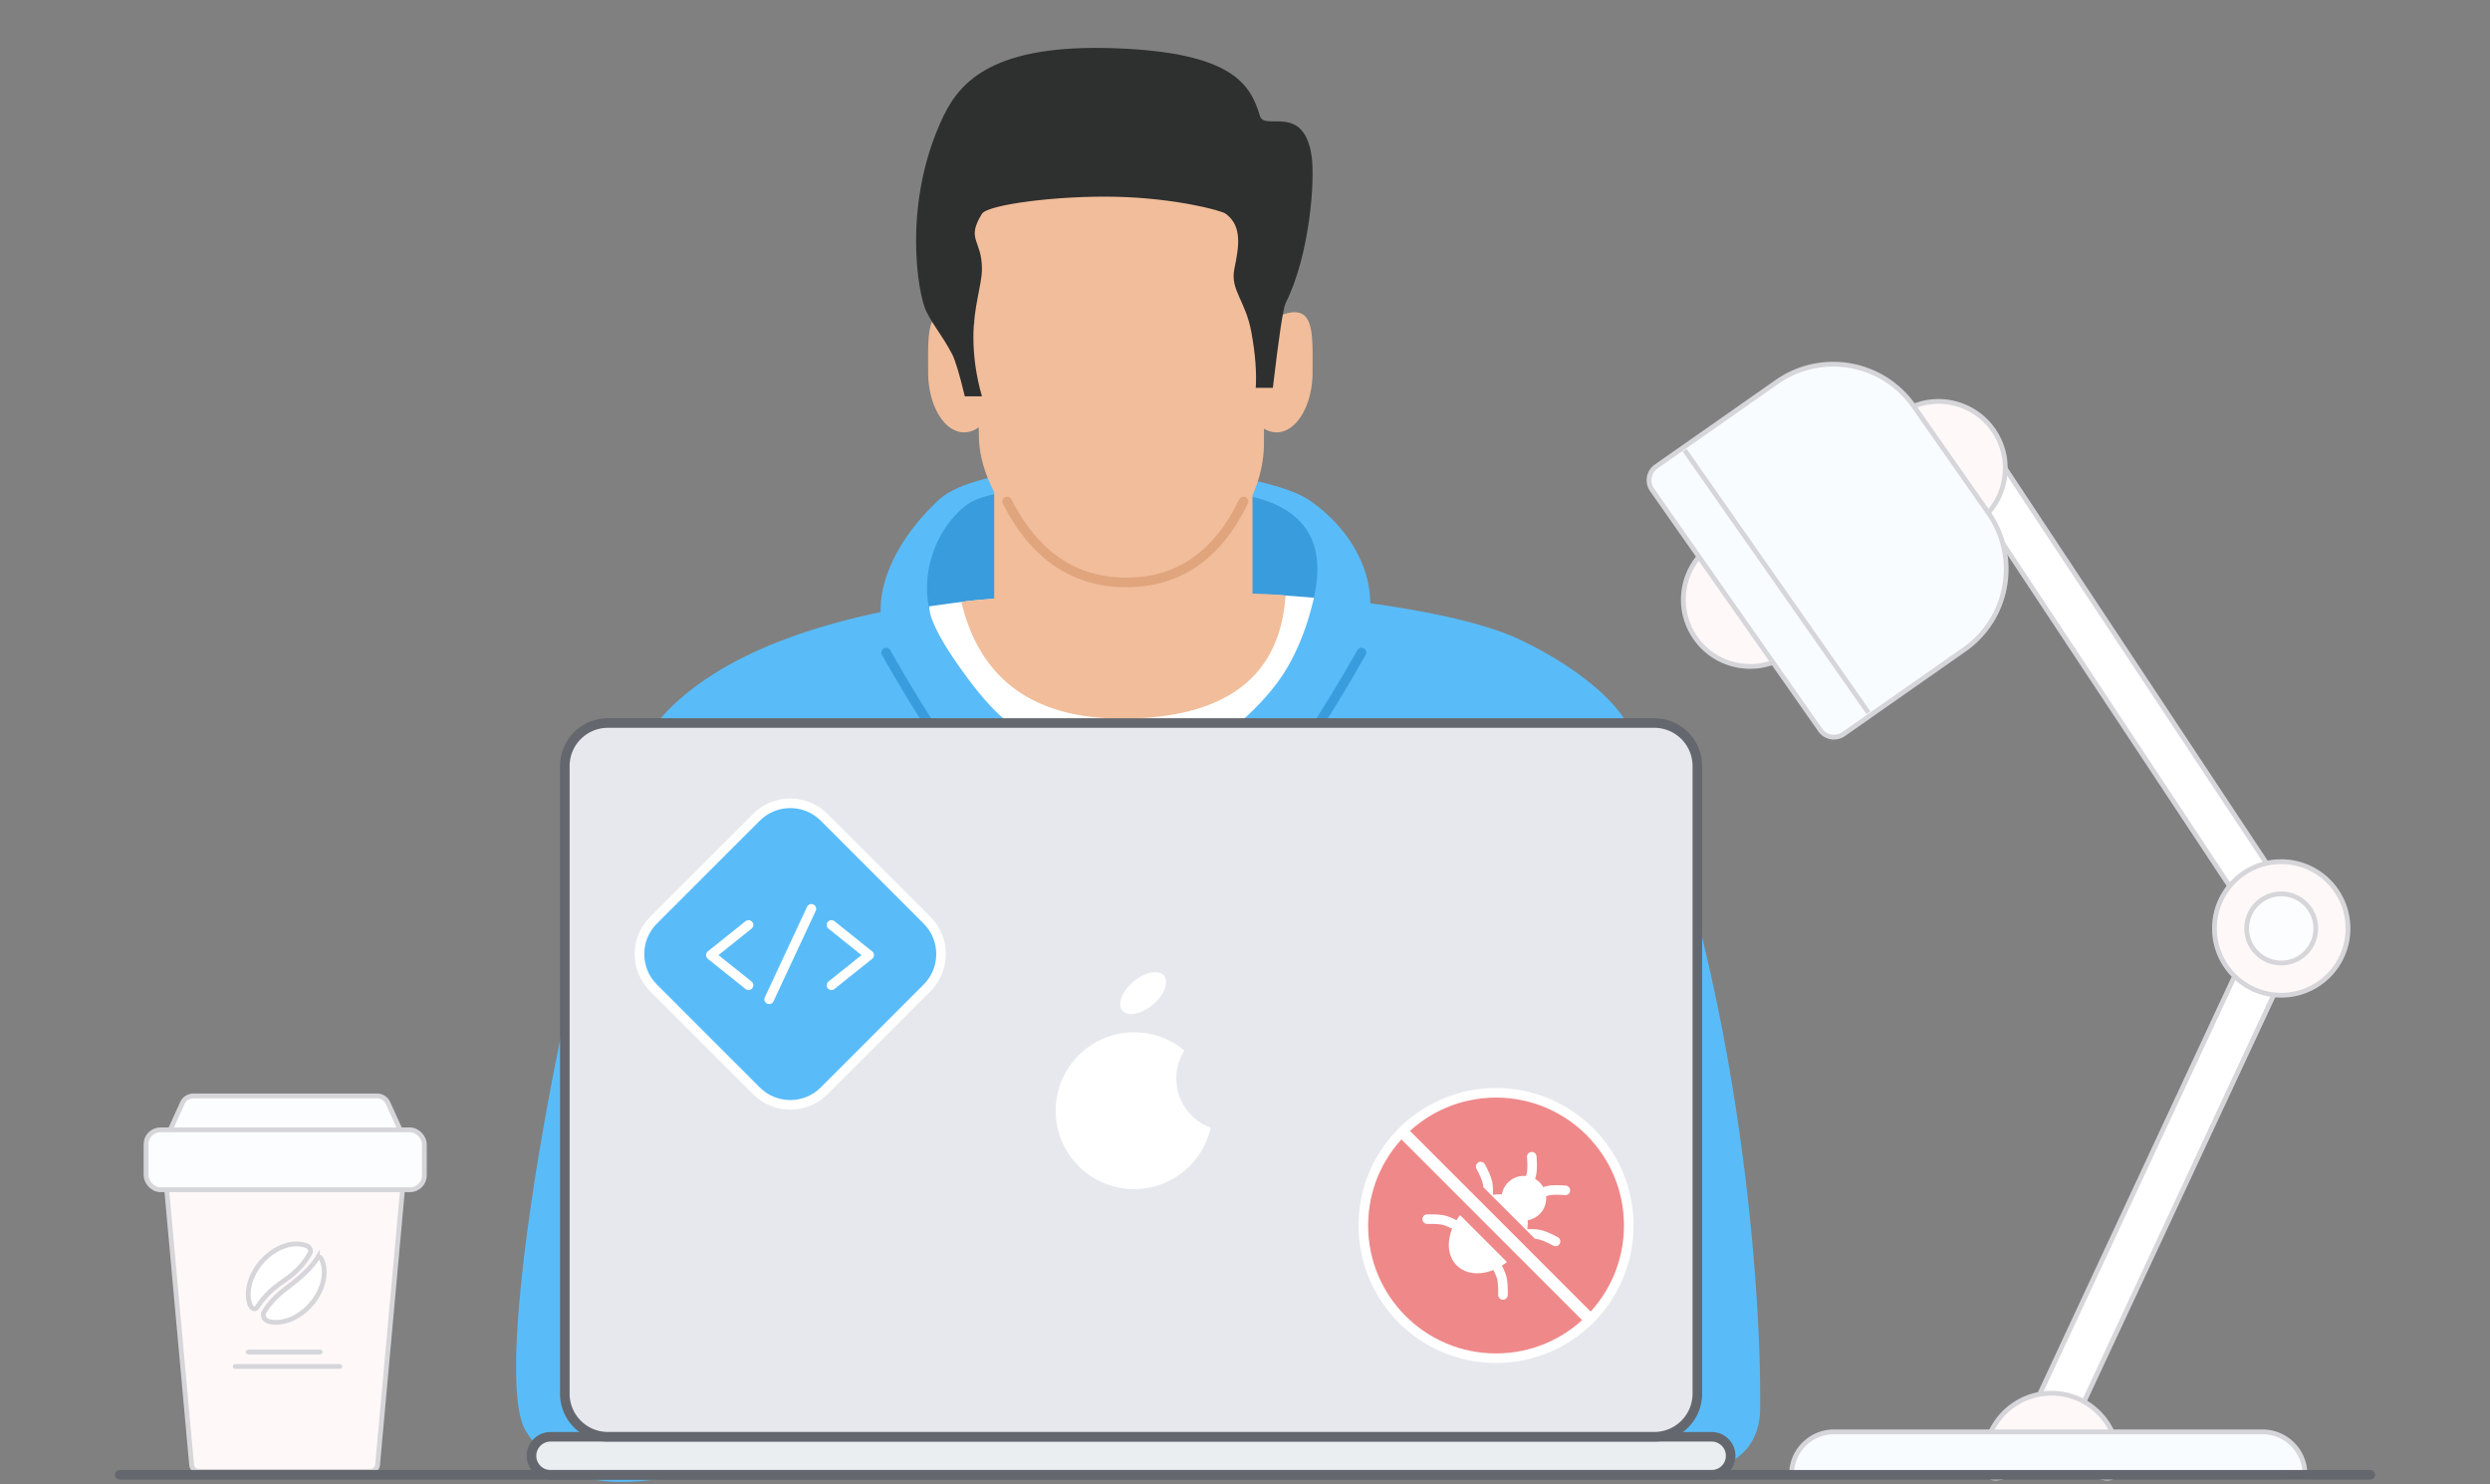 <svg height="310" viewBox="0 0 520 310" width="520" xmlns="http://www.w3.org/2000/svg" xmlns:xlink="http://www.w3.org/1999/xlink"><rect x="0" y="0" width="520" height="310" fill="#808080" stroke="none"/><defs><circle id="a" cx="27.714" cy="27.714" r="27.714"/></defs><g fill="none" fill-rule="evenodd"><path d="M240.52 122.891c24.72 0 61.51 3.424 76.822 10.666s23.874 16.722 23.225 20.819c-.186 1.178-.38 2.35-.578 3.517 4.546 7.397 10.687 19.175 14.694 34.8 9.39 36.62 13.11 76.762 12.9 101.458-.168 19.739-30.566 13.08-33.113 10.78-1.246-1.126-4.57-3.226-9.97-6.3-9.43 7.96-49.681 7.536-87.682 8.14-33.285.528-64.687 2.886-74.409-2.757a2.641 2.641 0 0 1-.856.33c-25.739 4.976-41.57 10.55-51.713-5.45-9.472-14.946 16.255-136.464 26.023-145.832l-.043.044c1.184-2 2.746-3.92 4.685-5.764 23.95-22.76 76.065-24.45 100.014-24.45z" fill="#59bcf9"/><path d="M284.335 136.28c-4.343 7.585-7.749 13.168-10.217 16.75-2.468 3.581-7.487 8.544-15.056 14.887m-74.024-31.637c4.343 7.585 7.75 13.168 10.217 16.75 2.469 3.581 7.487 8.544 15.056 14.887" stroke="#399cdd" stroke-linecap="round" stroke-linejoin="round" stroke-width="2"/><path d="M195.92 104.508c11.256-10.648 65.867-8.065 77.573 0 11.706 8.064 15.107 20.863 10.961 28.444-4.146 7.58-27.565 31.704-48.037 34.756-20.472 3.052-48.42-28.272-51.379-34.756-2.958-6.485-.373-17.797 10.883-28.444z" fill="#59bcf9"/><path d="M202.06 105.31c7.684-5.654 51.409-5.306 63.44-.332s11.015 15.838 6.408 27.974c-4.607 12.136-21.56 29.559-37.555 29.559-15.995 0-32.367-20.08-38.023-29.56-5.657-9.478-1.953-21.989 5.73-27.642z" fill="#399cdd"/><path d="M194.049 126.634a847.33 847.33 0 0 1 7.218-.988c14.143-1.818 25.452.636 33.76.636 8.564 0 19.722-2.878 33.436-1.911 1.004.07 2.985.222 5.944.456-1.257 5.498-3.095 10.325-5.514 14.483-2.42 4.157-6.084 8.312-10.995 12.465h-45.893c-3.015-1.688-6.762-5.667-11.24-11.937s-6.716-10.671-6.716-13.204z" fill="#fff"/><path d="M233.993 27.589c15.697 0 27.525 1.704 29.968 17.143.133.842.135 11.986.103 23.31 2.102-1.773 4.474-2.838 6.283-2.838 4.154 0 3.761 5.618 3.761 12.547 0 6.93-3.368 12.546-7.523 12.546-.918 0-1.798-.274-2.611-.776a1468.02 1468.02 0 0 0-.013 3.033c0 3.797-.895 7.474-2.39 10.903v20.498c2.83.094 5.128.233 6.892.416-1.11 16.403-11.66 24.96-31.648 25.67-19.989.712-32.005-7.403-36.05-24.344 1.759-.25 4.044-.477 6.857-.682v-22.28c-1.967-3.75-3.198-7.8-3.198-11.986 0-.149-.017-.673-.048-1.504-.925.676-1.947 1.052-3.023 1.052-4.154 0-7.522-5.617-7.522-12.546 0-6.93-.394-12.547 3.761-12.547 1.7 0 3.9.941 5.903 2.528-.499-12.225-.99-24.9-.875-25.707 2.237-15.684 15.507-14.436 31.373-14.436z" fill="#f1bd9a"/><path d="M210.311 104.726c5.735 11.274 14.04 16.91 24.913 16.91 10.874 0 19.029-5.636 24.466-16.91" stroke="#e0a57d" stroke-linecap="round" stroke-linejoin="round" stroke-width="2"/><path d="M232.76 10.07c25.016.887 28.409 7.767 30.377 14.186.954 3.112 8.934-2.66 10.72 7.979.883 5.254-.378 21.143-5.36 31.03-.52 1.031-1.413 6.942-2.68 17.731h-3.574c.212-3.199-.086-7.04-.893-11.525-1.21-6.727-4.467-8.866-3.574-13.299.894-4.433 1.787-8.865-1.786-11.525-1.006-.749-10.734-3.248-22.643-3.546-12.451-.313-27.107 1.632-28.283 3.546-3.382 5.508 0 5.32 0 11.525 0 3.31-1.786 7.973-1.786 14.185 0 4.142.595 8.28 1.786 12.413h-3.573c-1.132-4.687-2.025-7.642-2.68-8.866-2.349-4.388-3.574-5.32-5.361-8.866-1.787-3.546-5.106-22.734 3.574-40.782 3.578-7.441 10.72-15.072 35.737-14.186z" fill="#2e2f2f"/><path d="M357.453 300.063H114.968a3.957 3.957 0 0 0-2.806 1.162 3.957 3.957 0 0 0-1.163 2.807c0 1.096.444 2.088 1.163 2.806a3.957 3.957 0 0 0 2.806 1.163h242.485a3.957 3.957 0 0 0 2.806-1.163 3.957 3.957 0 0 0 1.163-2.806c0-1.096-.445-2.088-1.163-2.807s-1.71-1.162-2.806-1.162z" fill="#ebeef1" stroke="#64676d" stroke-width="2"/><path d="M345.464 150.995H126.957a8.974 8.974 0 0 0-6.366 2.634 8.97 8.97 0 0 0-2.635 6.364v131.059a8.97 8.97 0 0 0 2.637 6.362 8.974 8.974 0 0 0 6.364 2.636h218.507a8.974 8.974 0 0 0 6.365-2.634 8.97 8.97 0 0 0 2.636-6.364V159.993a8.97 8.97 0 0 0-2.637-6.362 8.974 8.974 0 0 0-6.364-2.636z" fill="#e6e8ed" stroke="#64676d" stroke-width="2"/><g stroke="#fff" stroke-width="2"><path d="M172.108 170.689l21.489 21.488c3.905 3.906 3.905 10.237 0 14.142l-21.489 21.489c-3.905 3.905-10.237 3.905-14.142 0l-21.488-21.489c-3.906-3.905-3.906-10.236 0-14.142l21.488-21.488c3.905-3.905 10.237-3.905 14.142 0z" fill="#59bcf9"/><path d="M156.319 193.165l-7.873 6.299 7.873 6.298m17.321-12.597l7.874 6.299-7.874 6.298m-13.012 2.934l8.818-18.896" stroke-linecap="round" stroke-linejoin="round"/></g><g transform="translate(284.712 228.222)"><use fill="#fc5854" xlink:href="#a"/><use fill="#ef8889" stroke="#fff" stroke-width="2" xlink:href="#a"/><g fill="#fff" transform="rotate(45 6.11 39.924)"><circle cx="12.836" cy="7.877" r="4.668"/><ellipse cx="12.836" cy="18.379" rx="7.001" ry="9.335"/></g><path d="M35.177 13.355c.125 1.66.1 2.882-.074 3.67-.174.787-.7 2.055-1.576 3.802m-9.017-5.421c.788 1.464 1.263 2.591 1.425 3.382.161.79.197 2.161.106 4.115m-7.886-3.6c1.298 1.04 2.176 1.892 2.633 2.557s1.026 1.913 1.706 3.746m-9.157.78c1.662-.038 2.883.05 3.66.266.777.215 2.015.806 3.715 1.773m19.428 2.611c-1.464-.788-2.591-1.263-3.382-1.425-.79-.161-2.161-.197-4.115-.106m3.6 7.885c-1.04-1.297-1.892-2.175-2.557-2.632s-1.913-1.026-3.746-1.706m-.78 9.158c.038-1.663-.05-2.883-.266-3.66-.214-.778-.806-2.016-1.773-3.716M42.19 20.369c-1.639-.13-2.85-.105-3.636.074-.785.18-2.049.72-3.79 1.622" stroke="#fff" stroke-linecap="round" stroke-linejoin="round" stroke-width="2"/><path d="M7.227 12.571l5.344-5.344 35.63 35.63-5.344 5.345z" fill="#ef8889"/><path d="M7.227 9.008l1.781-1.781L48.202 46.42l-1.782 1.782z" fill="#fff"/></g><path d="M236.842 215.586c4 0 7.666 1.435 10.51 3.818a10.861 10.861 0 0 0-1.692 5.84c0 4.715 2.988 8.731 7.174 10.26-1.617 7.341-8.163 12.835-15.992 12.835-9.044 0-16.376-7.332-16.376-16.376 0-9.045 7.332-16.377 16.376-16.377zm-.135-10.6c2.399-2.013 5.25-2.564 6.367-1.232s.08 4.044-2.318 6.057c-2.398 2.012-5.249 2.563-6.367 1.231-1.118-1.332-.08-4.044 2.318-6.056z" fill="#fff"/><g stroke="#d6d6da" transform="matrix(-1 0 0 1 489.847 61.25)"><path d="M17.891 131.255l-8.217 3.832L58.88 240.61l8.217-3.832zm64.151-94.799l-7.427-5.2-60.608 91.574 7.427 5.201z" fill="#fff"/><path d="M61.423 229.714a13.9 13.9 0 0 0-9.86 4.084 13.9 13.9 0 0 0-4.085 9.86c0 1.04.118 1.81.325 2.362.267.712.683 1.108 1.197 1.301 1.05.396 2.692-.215 4.758-1.098 2.156-.92 4.801-2.064 7.665-2.064s5.509 1.143 7.664 2.064c2.066.883 3.709 1.494 4.759 1.098.514-.193.93-.589 1.197-1.3.207-.554.324-1.322.324-2.362a13.9 13.9 0 0 0-4.084-9.86 13.9 13.9 0 0 0-9.86-4.085z" fill="#fef8f8"/><path d="M106.836 237.78H17.353a8.837 8.837 0 0 0-6.268 2.597 8.842 8.842 0 0 0-2.582 6.77l107.195-.259a8.84 8.84 0 0 0-2.69-6.607 8.835 8.835 0 0 0-6.172-2.5z" fill="#f9fcfe"/><g transform="rotate(-55 81.49 -24.386)"><circle cx="33.611" cy="13.445" fill="#fef8f8" r="13.945"/><circle cx="33.694" cy="61.416" fill="#fef8f8" r="13.945"/><path d="M47.223 10.256H20A20.436 20.436 0 0 0 5.504 16.26 20.436 20.436 0 0 0-.5 30.756v30.778c0 .966.392 1.841 1.025 2.475A3.489 3.489 0 0 0 3 65.034h61.223c.966 0 1.841-.392 2.474-1.025a3.489 3.489 0 0 0 1.026-2.475V30.756a20.436 20.436 0 0 0-6.005-14.496 20.436 20.436 0 0 0-14.495-6.004z" fill="#f9fcfe"/><path d="M.672 54.72h65.92" stroke-linecap="square"/></g><circle cx="13.445" cy="132.647" fill="#fef8f8" r="13.945"/><circle cx="13.445" cy="132.647" fill="#fcfdff" r="7.222"/></g><g stroke="#d6d6da"><path d="M84.226 246.626H34.644l5.374 59.293a1.496 1.496 0 0 0 1.494 1.364h35.846a1.496 1.496 0 0 0 1.494-1.364z" fill="#fef8f8"/><path d="M66.293 262.71s.423-.418.762.096c1.366 2.591.593 6.528-2.136 9.64-2.57 2.93-6.092 4.239-8.79 3.533-1.45-.496-1.104-1.736-1.104-1.738.615-1.122 1.897-3.069 4.963-5.35 4.05-3.016 5.568-5.005 6.305-6.182zm-11.644.788c2.802-3.192 6.734-4.459 9.497-3.288.92.509.701 1.276.697 1.291-.585 1.201-2.123 3.701-5.612 6.017-3.155 2.096-4.795 4.285-5.554 5.542-.056.063-.732.777-1.403-.42-1.028-2.58-.183-6.225 2.375-9.142z" fill="#fff"/><path d="M51.848 282.36h15.02m-17.751 3h21.847" stroke-linecap="round" stroke-linejoin="round"/><g fill="#fcfdff" transform="translate(30 228.375)"><path d="M54.124 8.79H5l3.102-6.825A2.498 2.498 0 0 1 10.378.5h38.367a2.498 2.498 0 0 1 2.276 1.465z"/><rect height="12.514" rx="3" width="58.123" x=".5" y="7.581"/></g></g><path d="M25 308h470" stroke="#64676d" stroke-linecap="round" stroke-width="2"/></g></svg>